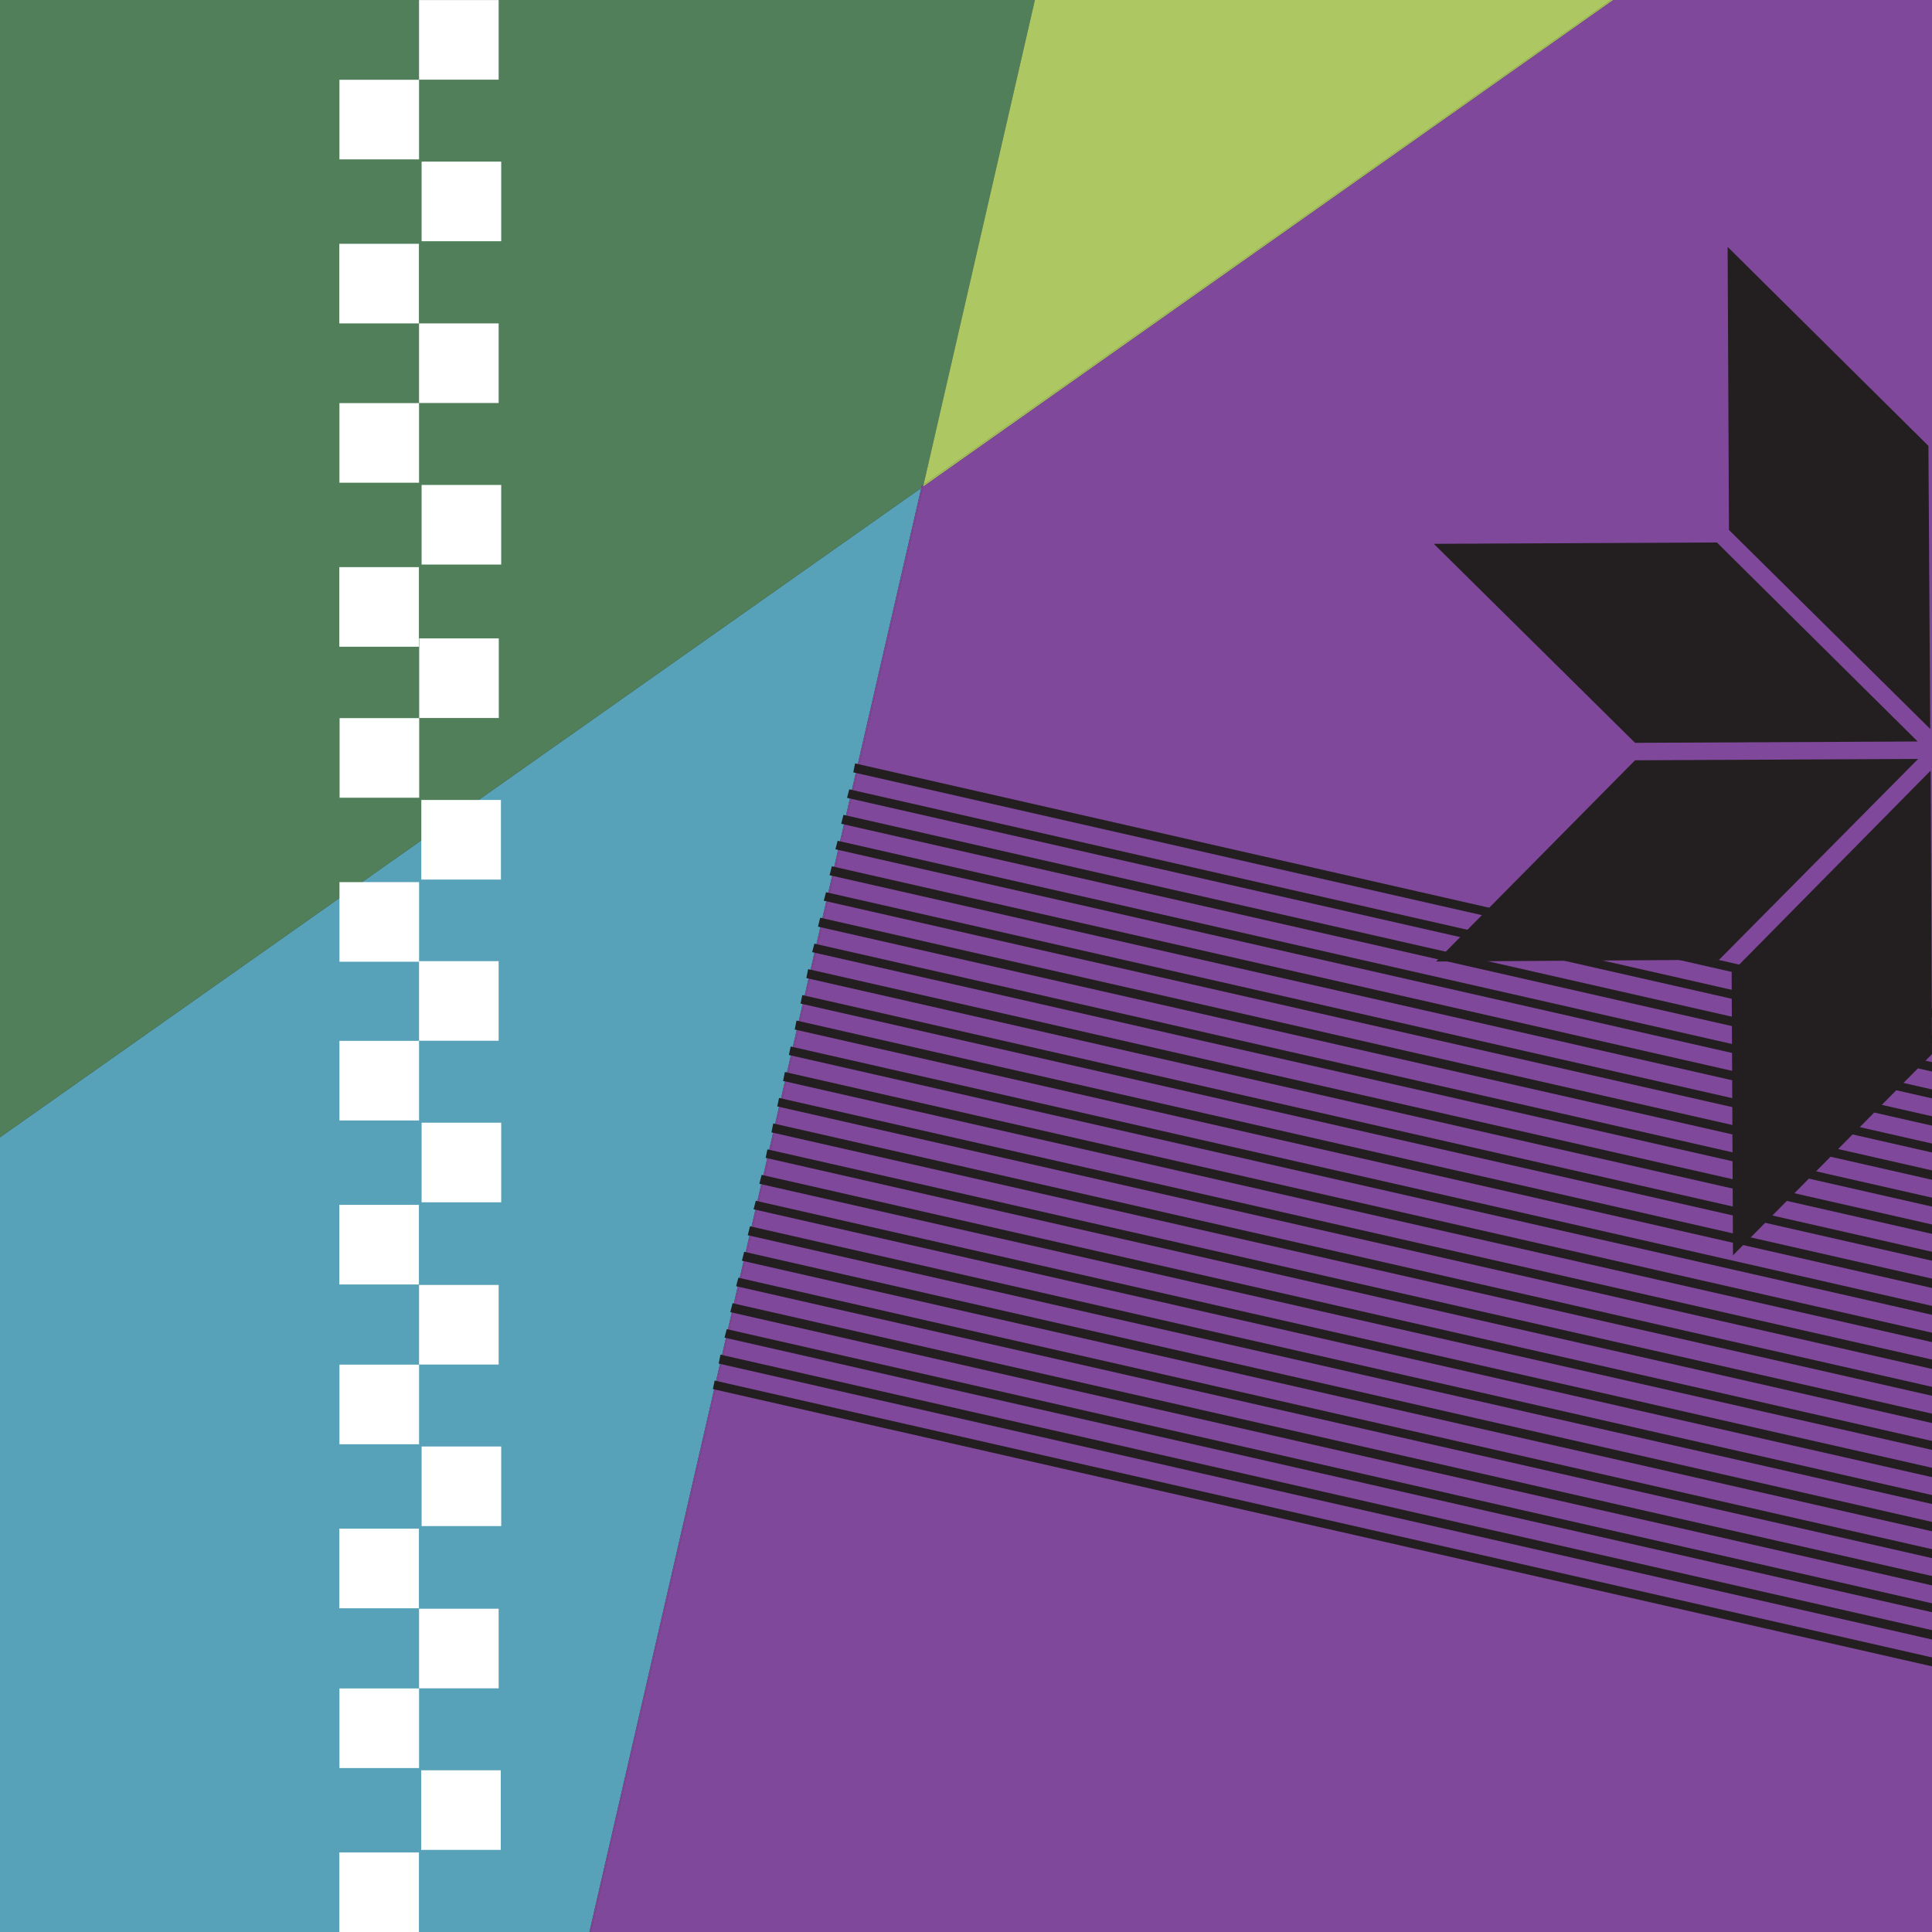<?xml version="1.0" encoding="utf-8"?>
<!-- Generator: Adobe Illustrator 27.8.0, SVG Export Plug-In . SVG Version: 6.00 Build 0)  -->
<svg version="1.1" id="Calque_1" xmlns="http://www.w3.org/2000/svg" xmlns:xlink="http://www.w3.org/1999/xlink" x="0px" y="0px"
	 viewBox="0 0 432 432" style="enable-background:new 0 0 432 432;" xml:space="preserve">
<rect x="0" y="0" width="432" height="432" fill="#333333" stroke="none"/>
<style type="text/css">
	.st0{fill:#57A2B8;}
	.st1{fill:#507F5A;}
	.st2{fill:#80489B;}
	.st3{fill:#ADC762;}
	.st4{fill:#231F20;}
	.st5{fill:#FFFFFF;}
</style>
<polygon class="st0" points="0,254.3 0,432 131.8,432 206,109.1 "/>
<polygon class="st1" points="206,108.7 206.5,108.4 231.4,0 0,0 0,254.3 206,109.1 "/>
<polygon class="st2" points="132.1,432 432,432 432,0 360.7,0 206.4,108.8 "/>
<polygon class="st2" points="206.4,108.8 206,109.1 131.8,432 132.1,432 "/>
<polygon class="st2" points="206,108.7 206,109.1 206.4,108.8 206.5,108.4 "/>
<polygon class="st3" points="360.3,0 231.4,0 206.5,108.4 "/>
<polygon class="st3" points="206.4,108.8 360.7,0 360.3,0 206.5,108.4 "/>
<g>
	<polygon class="st4" points="191.2,170.7 190.8,172.7 432,227.5 432,225.5 	"/>
	<polygon class="st4" points="189.9,176.5 189.4,178.4 432,233.5 432,231.5 	"/>
	<polygon class="st4" points="188.6,182.2 188.1,184.2 432,239.6 432,237.5 	"/>
	<polygon class="st4" points="187.3,188 186.8,189.9 432,245.6 432,243.6 	"/>
	<polygon class="st4" points="186,193.7 185.5,195.7 432,251.7 432,249.6 	"/>
	<polygon class="st4" points="184.7,199.5 184.2,201.4 432,257.7 432,255.7 	"/>
	<polygon class="st4" points="183.4,205.2 182.9,207.2 432,263.8 432,261.7 	"/>
	<polygon class="st4" points="182.1,211 181.6,212.9 432,269.8 432,267.8 	"/>
	<polygon class="st4" points="180.7,216.7 180.3,218.7 432,275.9 432,273.8 	"/>
	<polygon class="st4" points="179.4,222.5 179,224.4 432,281.9 432,279.9 	"/>
	<polygon class="st4" points="178.1,228.2 177.7,230.2 432,288 432,285.9 	"/>
	<polygon class="st4" points="176.8,234 176.4,235.9 432,294 432,292 	"/>
	<polygon class="st4" points="175.5,239.7 175.1,241.7 432,300.1 432,298 	"/>
	<polygon class="st4" points="174.2,245.5 173.8,247.4 432,306.1 432,304 	"/>
	<polygon class="st4" points="172.9,251.2 172.5,253.2 432,312.1 432,310.1 	"/>
	<polygon class="st4" points="171.6,257 171.2,258.9 432,318.2 432,316.1 	"/>
	<polygon class="st4" points="170.3,262.7 169.8,264.7 432,324.2 432,322.2 	"/>
	<polygon class="st4" points="169,268.5 168.5,270.4 432,330.3 432,328.2 	"/>
	<polygon class="st4" points="167.7,274.2 167.2,276.2 432,336.3 432,334.3 	"/>
	<polygon class="st4" points="166.4,279.9 165.9,281.9 432,342.4 432,340.3 	"/>
	<polygon class="st4" points="165.1,285.7 164.6,287.6 432,348.4 432,346.4 	"/>
	<polygon class="st4" points="163.8,291.4 163.3,293.4 432,354.5 432,352.4 	"/>
	<polygon class="st4" points="162.5,297.2 162,299.1 432,360.5 432,358.5 	"/>
	<polygon class="st4" points="161.1,302.9 160.7,304.9 432,366.6 432,364.5 	"/>
	<polygon class="st4" points="159.8,308.7 159.4,310.6 432,372.6 432,370.6 	"/>
</g>
<g>
	<g>
		
			<rect x="94.2" y="36.1" transform="matrix(-1.836970e-16 1 -1 -1.836970e-16 148.172 -58.061)" class="st5" width="17.8" height="17.8"/>
		
			<rect x="75.9" y="54.5" transform="matrix(-1.836970e-16 1 -1 -1.836970e-16 148.172 -21.388)" class="st5" width="17.8" height="17.8"/>
		
			<rect x="75.9" y="17.8" transform="matrix(-1.836970e-16 1 -1 -1.836970e-16 111.499 -58.061)" class="st5" width="17.8" height="17.8"/>
		
			<rect x="93.7" y="0" transform="matrix(-1.836970e-16 1 -1 -1.836970e-16 111.499 -93.686)" class="st5" width="17.8" height="17.8"/>
	</g>
	<g>
		
			<rect x="94.2" y="108.4" transform="matrix(-1.836970e-16 1 -1 -1.836970e-16 220.47 14.237)" class="st5" width="17.8" height="17.8"/>
		
			<rect x="75.9" y="126.8" transform="matrix(-1.836970e-16 1 -1 -1.836970e-16 220.47 50.91)" class="st5" width="17.8" height="17.8"/>
		
			<rect x="75.9" y="90.1" transform="matrix(-1.836970e-16 1 -1 -1.836970e-16 183.797 14.237)" class="st5" width="17.8" height="17.8"/>
		
			<rect x="93.7" y="72.3" transform="matrix(-1.836970e-16 1 -1 -1.836970e-16 183.797 -21.388)" class="st5" width="17.8" height="17.8"/>
	</g>
	<g>
		
			<rect x="94.2" y="178.9" transform="matrix(-1.836970e-16 1 -1 -1.836970e-16 290.907 84.673)" class="st5" width="17.8" height="17.8"/>
		
			<rect x="75.9" y="197.2" transform="matrix(-1.836970e-16 1 -1 -1.836970e-16 290.907 121.346)" class="st5" width="17.8" height="17.8"/>
		
			<rect x="75.9" y="160.5" transform="matrix(-1.836970e-16 1 -1 -1.836970e-16 254.233 84.673)" class="st5" width="17.8" height="17.8"/>
		
			<rect x="93.7" y="142.7" transform="matrix(-1.836970e-16 1 -1 -1.836970e-16 254.233 49.048)" class="st5" width="17.8" height="17.8"/>
	</g>
	<g>
		
			<rect x="94.2" y="251" transform="matrix(-1.836970e-16 1 -1 -1.836970e-16 363.071 156.838)" class="st5" width="17.8" height="17.8"/>
		
			<rect x="75.9" y="269.4" transform="matrix(-1.836970e-16 1 -1 -1.836970e-16 363.071 193.511)" class="st5" width="17.8" height="17.8"/>
		
			<rect x="75.9" y="232.7" transform="matrix(-1.836970e-16 1 -1 -1.836970e-16 326.398 156.838)" class="st5" width="17.8" height="17.8"/>
		
			<rect x="93.7" y="214.9" transform="matrix(-1.836970e-16 1 -1 -1.836970e-16 326.398 121.213)" class="st5" width="17.8" height="17.8"/>
	</g>
	<g>
		
			<rect x="94.2" y="323.4" transform="matrix(-1.836970e-16 1 -1 -1.836970e-16 435.473 229.239)" class="st5" width="17.8" height="17.8"/>
		
			<rect x="75.9" y="341.8" transform="matrix(-1.836970e-16 1 -1 -1.836970e-16 435.473 265.912)" class="st5" width="17.8" height="17.8"/>
		
			<rect x="75.9" y="305.1" transform="matrix(-1.836970e-16 1 -1 -1.836970e-16 398.8 229.239)" class="st5" width="17.8" height="17.8"/>
		
			<rect x="93.7" y="287.3" transform="matrix(-1.836970e-16 1 -1 -1.836970e-16 398.8 193.614)" class="st5" width="17.8" height="17.8"/>
	</g>
	<g>
		
			<rect x="94.2" y="395.9" transform="matrix(-1.836970e-16 1 -1 -1.836970e-16 507.874 301.64)" class="st5" width="17.8" height="17.8"/>
		
			<rect x="75.9" y="414.2" transform="matrix(-1.836970e-16 1 -1 -1.836970e-16 507.874 338.313)" class="st5" width="17.8" height="17.8"/>
		
			<rect x="75.9" y="377.5" transform="matrix(-1.836970e-16 1 -1 -1.836970e-16 471.201 301.64)" class="st5" width="17.8" height="17.8"/>
		
			<rect x="93.7" y="359.7" transform="matrix(-1.836970e-16 1 -1 -1.836970e-16 471.201 266.015)" class="st5" width="17.8" height="17.8"/>
	</g>
</g>
<g>
	<polygon class="st4" points="428.9,169.7 365.6,170 321.1,215 384.4,214.6 	"/>
	<polygon class="st4" points="431.2,99.7 386.3,55.2 386.6,118.5 431.6,163 	"/>
	<polygon class="st4" points="428.8,165.8 383.9,121.3 320.6,121.6 365.6,166.1 	"/>
	<polygon class="st4" points="387.2,217.4 387.5,280.7 432,235.7 431.7,172.4 431.6,172.4 431.6,172.4 	"/>
</g>
</svg>
